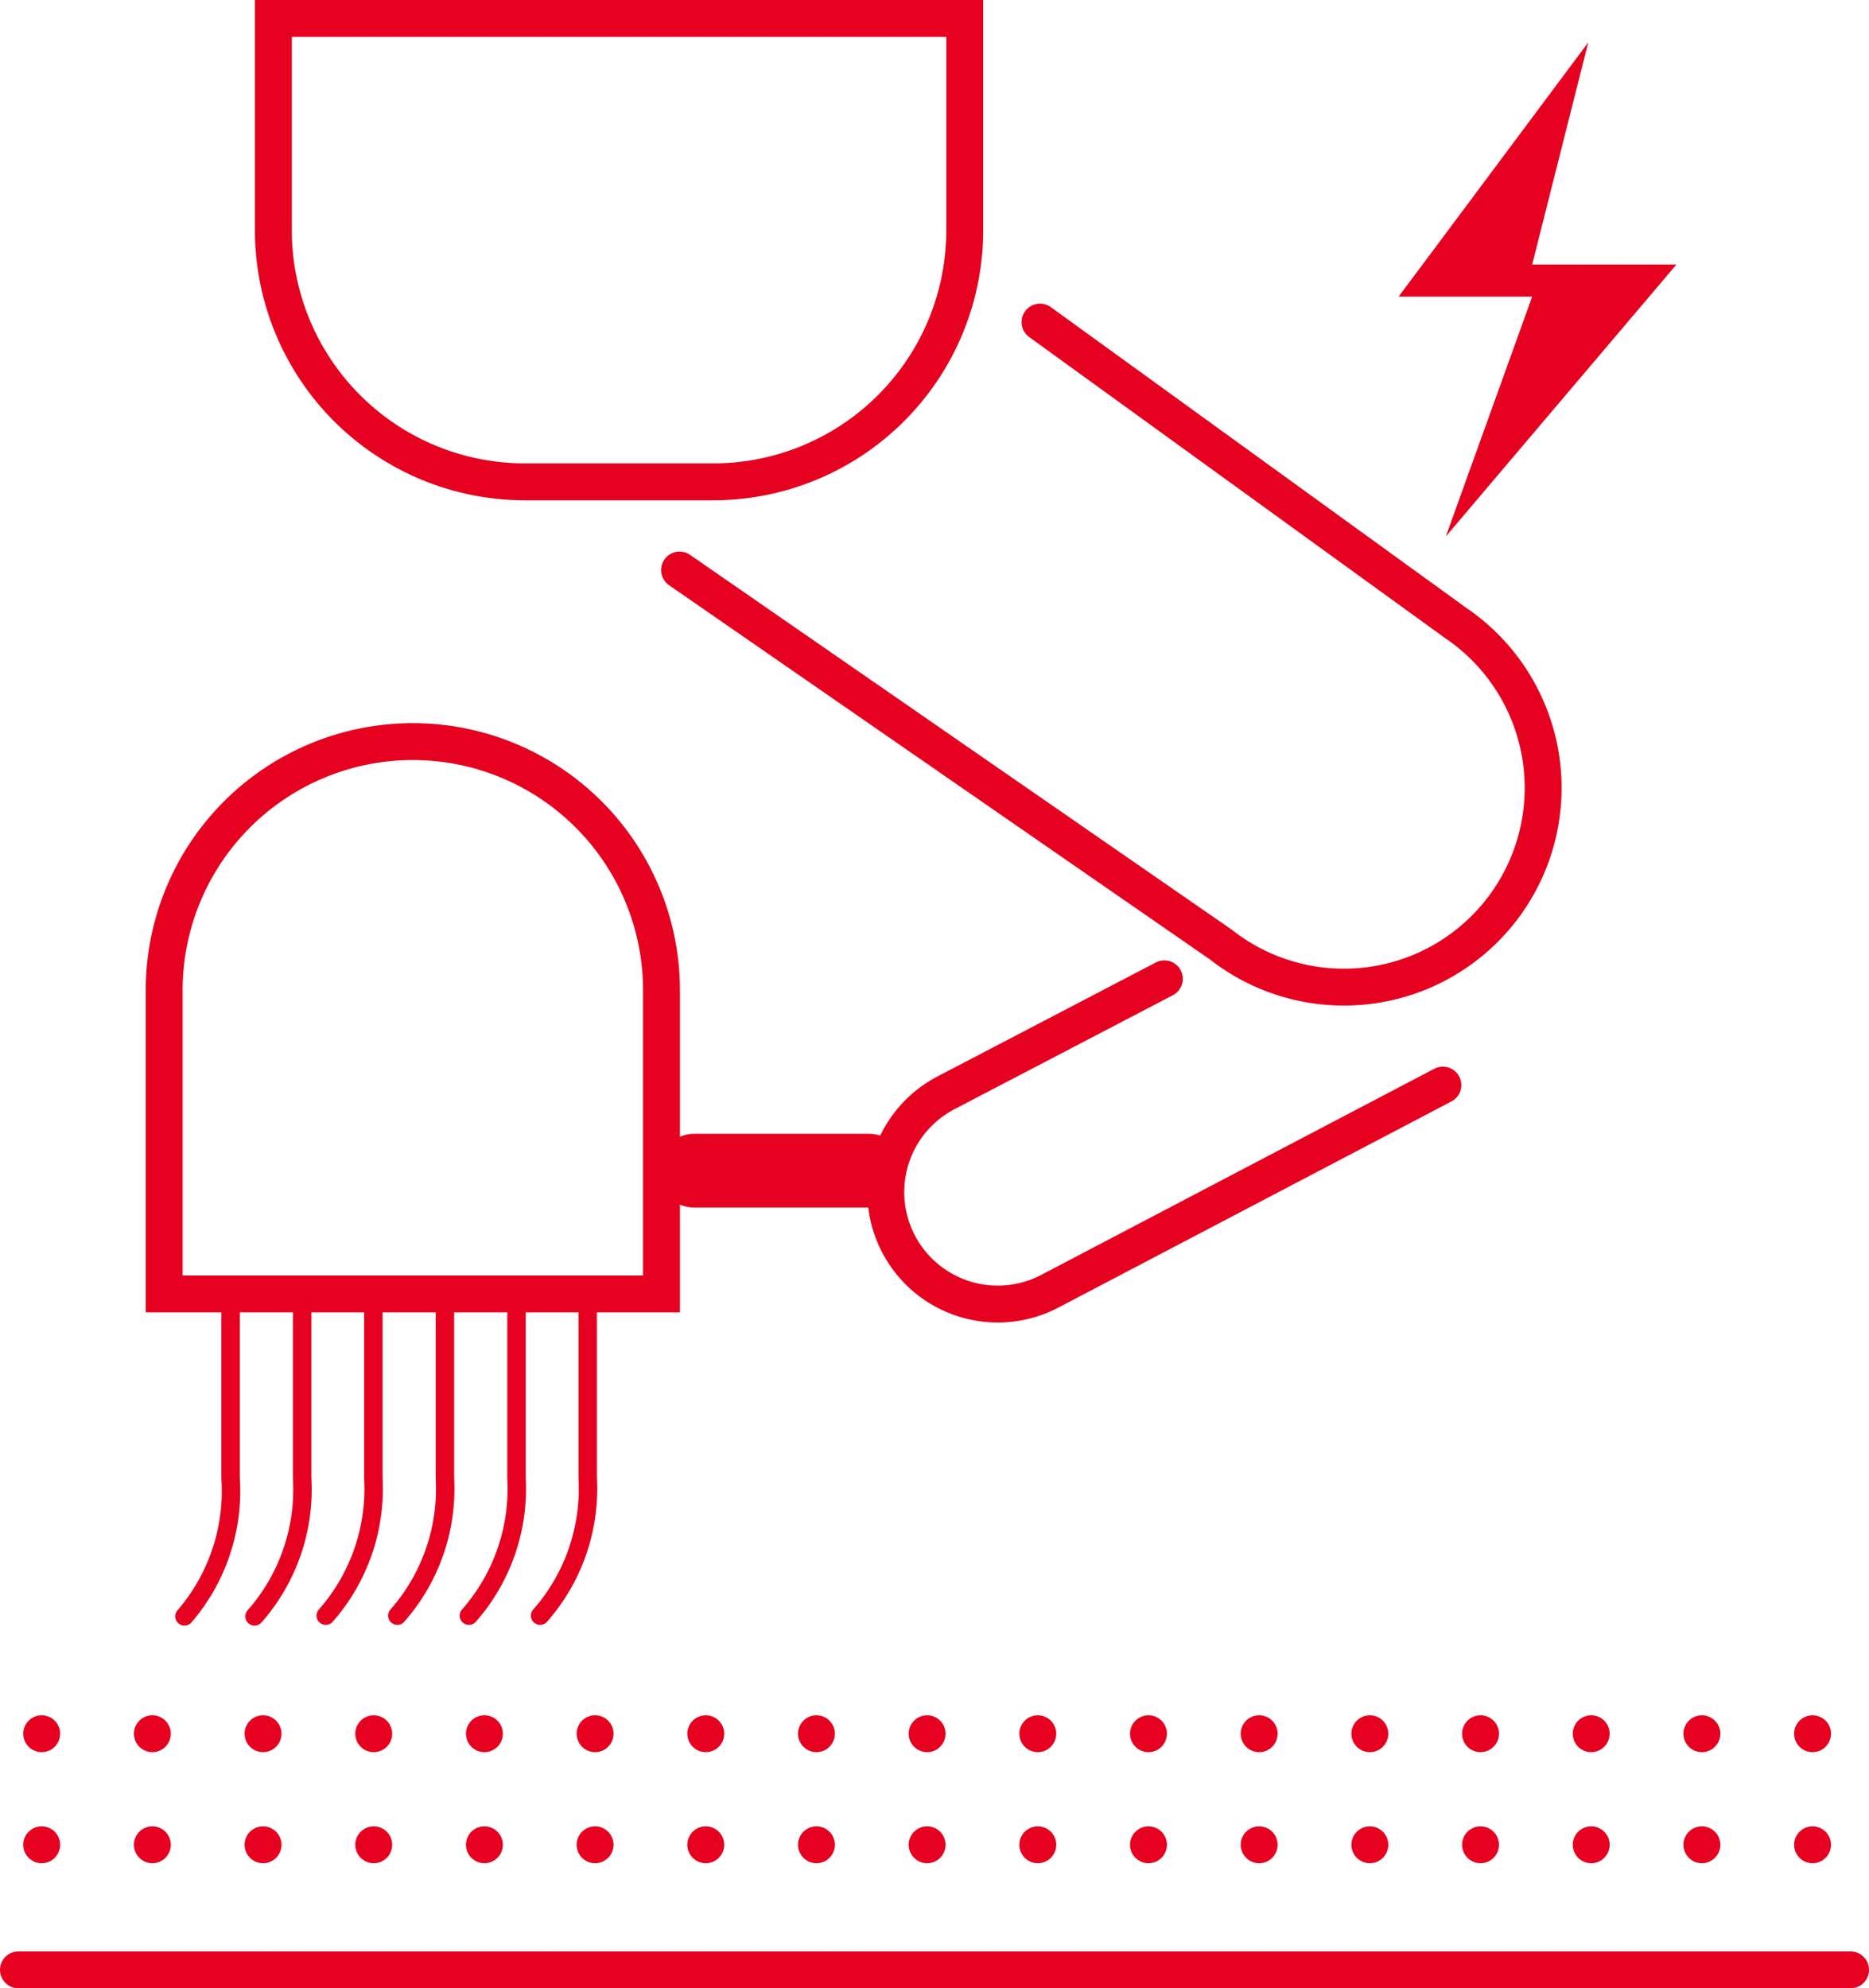 <svg xmlns="http://www.w3.org/2000/svg" viewBox="0 0 50.66 53.89"><defs><style>.cls-1{fill:#e5011f;}.cls-2,.cls-3,.cls-4,.cls-5{fill:none;stroke:#e5011f;stroke-linecap:round;stroke-miterlimit:10;}.cls-3{stroke-width:2px;}.cls-4{stroke-dasharray:0 3;}.cls-5{stroke-width:0.5px;}</style></defs><title>资源 10</title><g id="图层_2" data-name="图层 2"><g id="图层_1-2" data-name="图层 1"><polygon class="cls-1" points="43.05 1.15 41.53 7.17 45.44 7.17 39.19 14.54 41.53 8.04 37.91 8.04 43.05 1.15"/><path class="cls-2" d="M18.42,15.45,33.09,25.6a5.4,5.4,0,1,0,6.36-8.72L28.19,8.73"/><path class="cls-2" d="M19.33,13.06h-5.1A6.82,6.82,0,0,1,7.41,6.24V.5H26.15V6.24A6.82,6.82,0,0,1,19.33,13.06Z"/><path class="cls-2" d="M17.93,35.07l0-8.23a6.74,6.74,0,0,0-13.48,0l0,8.23Z"/><line class="cls-3" x1="18.82" y1="31.73" x2="23.55" y2="31.73"/><line class="cls-2" x1="0.5" y1="53.39" x2="50.16" y2="53.39"/><line class="cls-4" x1="1.13" y1="46.99" x2="50.16" y2="46.99"/><line class="cls-4" x1="1.13" y1="50" x2="50.16" y2="50"/><path class="cls-2" d="M39.11,29.41,28.45,35a3,3,0,1,1-2.81-5.38l5.92-3.09"/><path class="cls-5" d="M6.25,35.07v5A5.2,5.2,0,0,1,5,43.81"/><path class="cls-5" d="M8.19,35.07v5A5.2,5.2,0,0,1,6.9,43.81"/><path class="cls-5" d="M10.12,35.07v5a5.2,5.2,0,0,1-1.29,3.72"/><path class="cls-5" d="M12.06,35.07v5a5.2,5.2,0,0,1-1.29,3.72"/><path class="cls-5" d="M14,35.07v5a5.2,5.2,0,0,1-1.29,3.72"/><path class="cls-5" d="M15.93,35.07v5a5.2,5.2,0,0,1-1.29,3.72"/></g></g></svg>